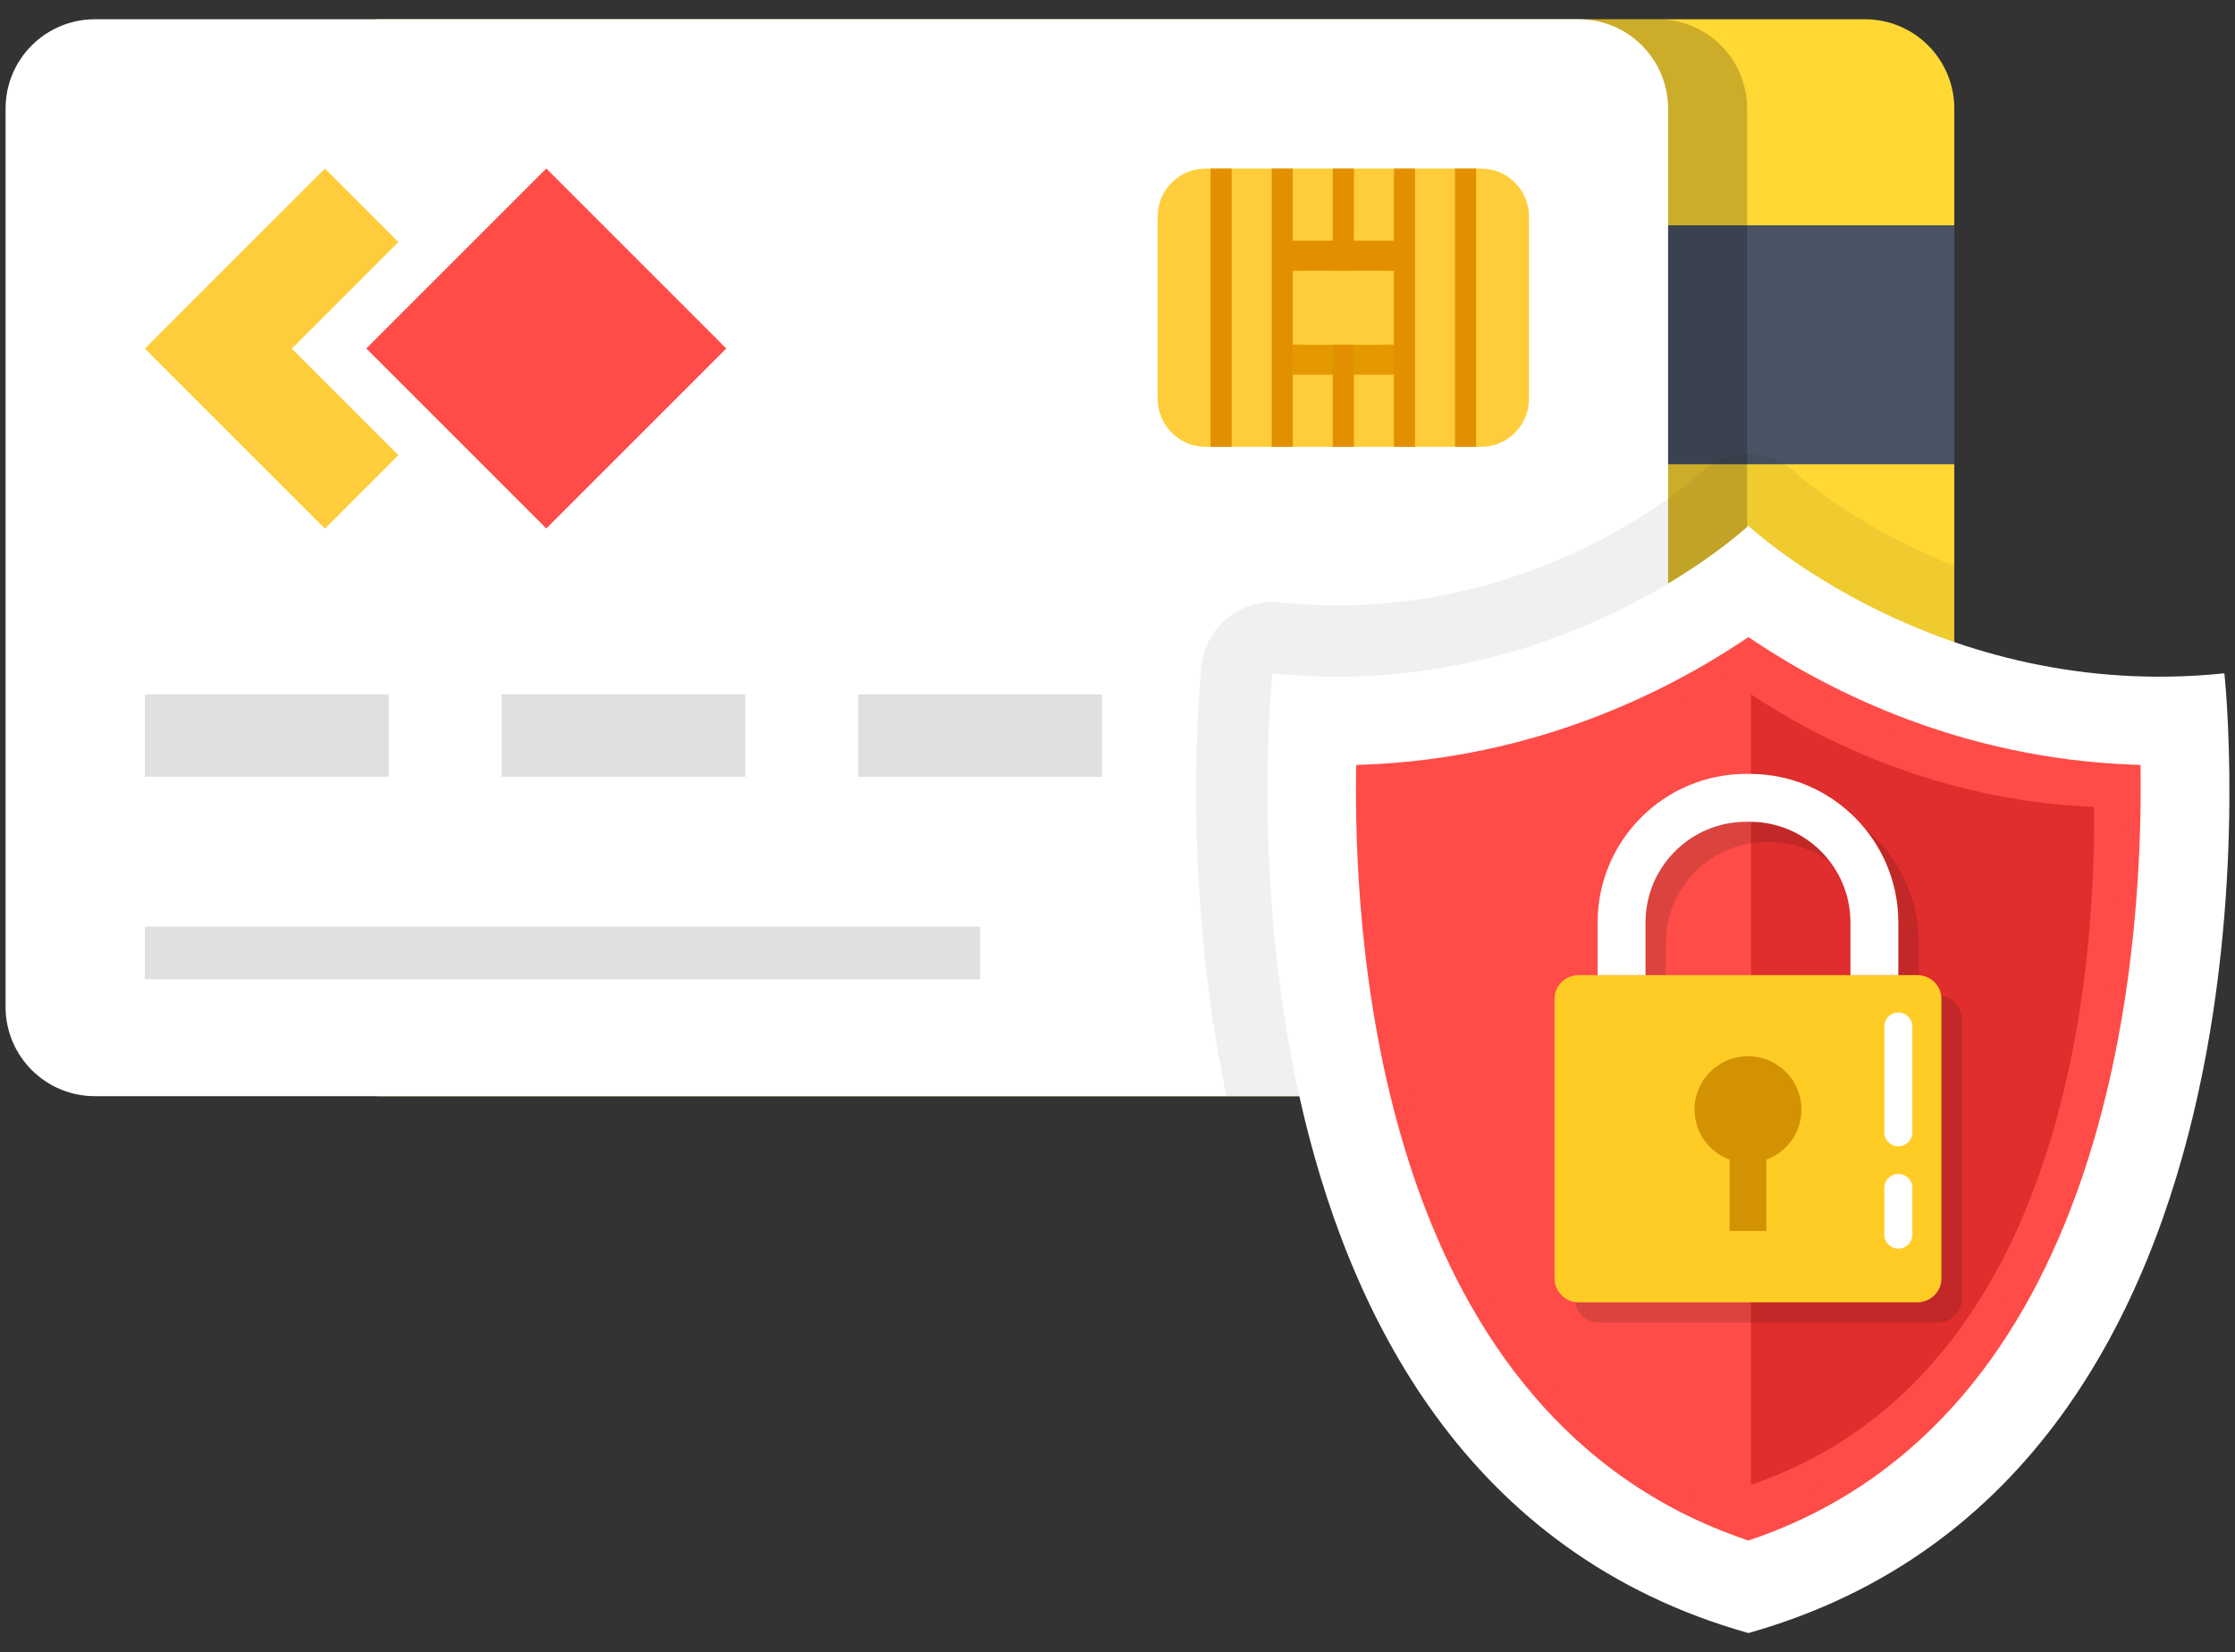 <?xml version="1.0" encoding="utf-8"?>
<!-- Generator: Adobe Illustrator 15.0.0, SVG Export Plug-In . SVG Version: 6.00 Build 0)  -->
<!DOCTYPE svg PUBLIC "-//W3C//DTD SVG 1.1//EN" "http://www.w3.org/Graphics/SVG/1.1/DTD/svg11.dtd">
<svg version="1.1" id="Layer_1" xmlns="http://www.w3.org/2000/svg" xmlns:xlink="http://www.w3.org/1999/xlink" x="0px" y="0px"
	 width="461.223px" height="341px" viewBox="0 0 461.223 341" enable-background="new 0 0 461.223 341" xml:space="preserve">
<rect x="0" y="0" width="461.223" height="341" fill="#333333" stroke="none"/>
<g>
	<g>
		<g>
			<g>
				<g>
					<g>
						<g>
							<path fill="#FFD833" d="M60.213,207.793c0,10.184,8.269,18.434,18.44,18.434h306.198c10.196,0,18.446-8.25,18.446-18.434
								V22.41c0-10.181-8.25-18.437-18.446-18.437H78.654c-10.172,0-18.44,8.255-18.44,18.437V207.793z"/>
						</g>
					</g>
				</g>
				<g>
					<rect x="60.213" y="46.501" fill="#495363" width="343.084" height="49.308"/>
				</g>
				<g>
					<rect x="89.942" y="121.105" fill="#E2A620" width="287.489" height="18.539"/>
				</g>
				<g>
					<rect x="185.325" y="167.416" fill="#E2A620" width="192.105" height="11.887"/>
				</g>
				<g>
					<rect x="185.325" y="190.736" fill="#E2A620" width="192.105" height="11.887"/>
				</g>
			</g>
			<g opacity="0.2">
				<path d="M342.104,3.973H23.645c-10.197,0-18.446,8.255-18.446,18.437v185.383c0,10.184,8.249,18.434,18.446,18.434h318.46
					c10.172,0,18.439-8.25,18.439-18.434V22.41C360.544,12.229,352.276,3.973,342.104,3.973z"/>
			</g>
			<g>
				<g>
					<g>
						<path fill="#FFFFFF" d="M344.233,207.793c0,10.184-8.269,18.434-18.438,18.434H19.596c-10.197,0-18.446-8.25-18.446-18.434
							V22.41c0-10.181,8.249-18.437,18.446-18.437h306.199c10.17,0,18.438,8.255,18.438,18.437V207.793z"/>
					</g>
					<g>
						<g>
							<rect x="177.103" y="143.299" fill="#E0E0E0" width="50.322" height="17.004"/>
						</g>
						<g>
							<rect x="103.499" y="143.299" fill="#E0E0E0" width="50.322" height="17.004"/>
						</g>
						<g>
							<rect x="29.896" y="143.299" fill="#E0E0E0" width="50.321" height="17.004"/>
						</g>
					</g>
					<rect x="29.896" y="191.25" fill="#E0E0E0" width="172.368" height="10.861"/>
				</g>
				<g>
					<g>
						<path fill="#FFCC3B" d="M315.533,82.29c0,5.482-4.443,9.927-9.919,9.927h-56.797c-5.478,0-9.919-4.445-9.919-9.927V44.711
							c0-5.479,4.441-9.924,9.919-9.924h56.797c5.476,0,9.919,4.444,9.919,9.924V82.29z"/>
					</g>
					<g>
						<g>
							<g>
								<rect x="249.817" y="34.787" fill="#E29000" width="4.352" height="57.43"/>
							</g>
							<g>
								<rect x="266.349" y="71.127" fill="#E59900" width="21.736" height="6.203"/>
							</g>
							<g>
								<rect x="266.349" y="49.67" fill="#E29000" width="21.736" height="6.199"/>
							</g>
							<g>
								<rect x="262.437" y="34.787" fill="#E29000" width="4.343" height="57.43"/>
							</g>
							<g>
								<rect x="275.043" y="34.787" fill="#E29000" width="4.352" height="57.43"/>
							</g>
							<g>
								<rect x="287.659" y="34.787" fill="#E29000" width="4.344" height="57.43"/>
							</g>
							<g>
								<rect x="300.268" y="34.787" fill="#E29000" width="4.348" height="57.43"/>
							</g>
						</g>
						<g>
							<rect x="268.943" y="55.87" fill="#FFCC3B" width="16.541" height="15.258"/>
						</g>
					</g>
				</g>
			</g>
			<g>
				<polygon fill="#FFCC3B" points="60.213,71.94 82.208,49.946 67.049,34.787 29.896,71.94 67.049,109.095 82.208,93.936 				"/>
				
					<rect x="86.467" y="45.669" transform="matrix(0.707 0.707 -0.707 0.707 83.891 -58.648)" fill="#FF4C48" width="52.544" height="52.543"/>
			</g>
		</g>
	</g>
	<g>
		<g>
			<g>
				<g>
					<g>
						<g>
							<g>
								<g>
									<g>
										<path opacity="0.06" d="M370.879,97.78c-2.831-2.66-6.452-3.99-10.073-3.99c-3.62,0-7.24,1.329-10.071,3.987
											c-0.29,0.272-29.459,27.164-74.744,27.165c-3.933,0-7.929-0.209-11.875-0.618c-0.518-0.054-1.031-0.081-1.54-0.081
											c-7.405,0-13.773,5.574-14.605,13.098c-0.194,1.752-4.542,42.708,5.121,88.885h72.702h16.312h42.747
											c10.196,0,18.446-8.25,18.446-18.434v-91.017C383.073,108.831,371.038,97.926,370.879,97.78z"/>
									</g>
								</g>
							</g>
						</g>
					</g>
				</g>
				<g>
					<g>
						<g>
							<g>
								<g>
									<g>
										<g>
											<g>
												<path fill="#FFFFFF" d="M459.027,138.959c-59.243,6.15-98.224-30.455-98.224-30.455s-38.99,36.605-98.209,30.455
													c0,0-18.284,165.234,98.209,198.068C477.329,304.193,459.027,138.959,459.027,138.959z"/>
											</g>
										</g>
									</g>
								</g>
							</g>
						</g>
						<g>
							<g>
								<g>
									<g>
										<g>
											<g>
												<path fill="#FF4C48" d="M360.804,315.793c-72.331-24.691-79.407-116.207-78.942-155.971
													c35.902-1.42,63.479-15.621,78.942-25.899c15.453,10.278,43.022,24.467,78.916,25.893
													C440.098,199.592,432.856,291.164,360.804,315.793z"/>
											</g>
										</g>
									</g>
								</g>
							</g>
						</g>
						<g>
							<g>
								<g>
									<g>
										<g>
											<g>
												<path fill="#E02D2D" d="M361.351,143.299c-0.004,0.006-0.009,0.006-0.017,0.01v163.104l0.017,0.006
													c64.626-22.09,71.117-104.221,70.782-139.896C399.938,165.24,375.213,152.516,361.351,143.299z"/>
											</g>
										</g>
									</g>
								</g>
							</g>
						</g>
						<g>
							<g>
								<g>
									<g>
										<g>
											<g>
												<path fill="#FF4C48" d="M360.804,317.926l-0.653-0.221c-73.855-25.215-80.77-118.826-80.314-157.906l0.023-1.92
													l1.922-0.08c34.676-1.373,61.502-14.658,77.903-25.561l1.119-0.751l1.124,0.751
													c16.385,10.895,43.195,24.18,77.871,25.555l1.926,0.078l0.02,1.928c0.367,39.1-6.716,132.756-80.286,157.906
													L360.804,317.926z M283.866,161.752c-0.193,39.139,7.354,127.609,76.938,151.896
													c69.313-24.227,77.014-112.744,76.904-151.896c-33.905-1.779-60.31-14.57-76.904-25.408
													C344.196,147.182,317.771,159.98,283.866,161.752z"/>
											</g>
										</g>
									</g>
								</g>
							</g>
						</g>
					</g>
					<g>
						<g>
							<path opacity="0.15" fill="#12100B" d="M399.908,205.441h-3.962v-10.877c0-16.908-13.749-30.656-30.646-30.656h-0.768
								c-16.902,0-30.646,13.748-30.646,30.656v10.877h-3.963c-2.713,0-4.929,2.215-4.929,4.932v57.654
								c0,2.709,2.216,4.93,4.929,4.93h69.984c2.712,0,4.929-2.221,4.929-4.93v-57.654
								C404.837,207.656,402.62,205.441,399.908,205.441z M343.769,205.441v-10.877c0-11.453,9.315-20.773,20.765-20.773h0.768
								c11.447,0,20.762,9.32,20.762,20.773v10.877H343.769z"/>
							<g>
								<g>
									<path fill="#FFCC25" d="M400.643,263.834c0,2.707-2.218,4.928-4.932,4.928h-69.981c-2.712,0-4.929-2.221-4.929-4.928
										v-57.656c0-2.719,2.217-4.932,4.929-4.932h69.981c2.714,0,4.932,2.213,4.932,4.932V263.834z"/>
								</g>
								<g>
									<g>
										<g>
											<g>
												<g>
													<g>
														<path fill="#FFFFFF" d="M339.575,201.246v-10.875c0-11.455,9.313-20.773,20.761-20.773h0.769
															c11.447,0,20.763,9.318,20.763,20.773v10.875h9.884v-10.875c0-16.91-13.746-30.658-30.646-30.658h-0.769
															c-16.896,0-30.646,13.748-30.646,30.658v10.875H339.575z"/>
													</g>
												</g>
											</g>
										</g>
									</g>
								</g>
								<g>
									<g>
										<g>
											<g>
												<g>
													<g>
														<path fill="#D39202" d="M371.753,228.998c0-6.096-4.934-11.033-11.03-11.033c-6.102,0-11.035,4.938-11.035,11.033
															c0,4.76,3.023,8.777,7.246,10.328v14.719h7.576v-14.719C368.731,237.775,371.753,233.758,371.753,228.998z"/>
													</g>
												</g>
											</g>
										</g>
									</g>
								</g>
							</g>
						</g>
						<path fill="#FFFFFF" d="M388.857,254.797c0,1.598,1.295,2.893,2.894,2.893l0,0c1.597,0,2.892-1.295,2.892-2.893v-9.639
							c0-1.598-1.295-2.893-2.892-2.893l0,0c-1.599,0-2.894,1.295-2.894,2.893V254.797z"/>
						<path fill="#FFFFFF" d="M388.857,233.688c0,1.598,1.295,2.893,2.894,2.893l0,0c1.597,0,2.892-1.295,2.892-2.893V211.84
							c0-1.596-1.295-2.891-2.892-2.891l0,0c-1.599,0-2.894,1.295-2.894,2.891V233.688z"/>
					</g>
				</g>
			</g>
		</g>
	</g>
</g>
</svg>
